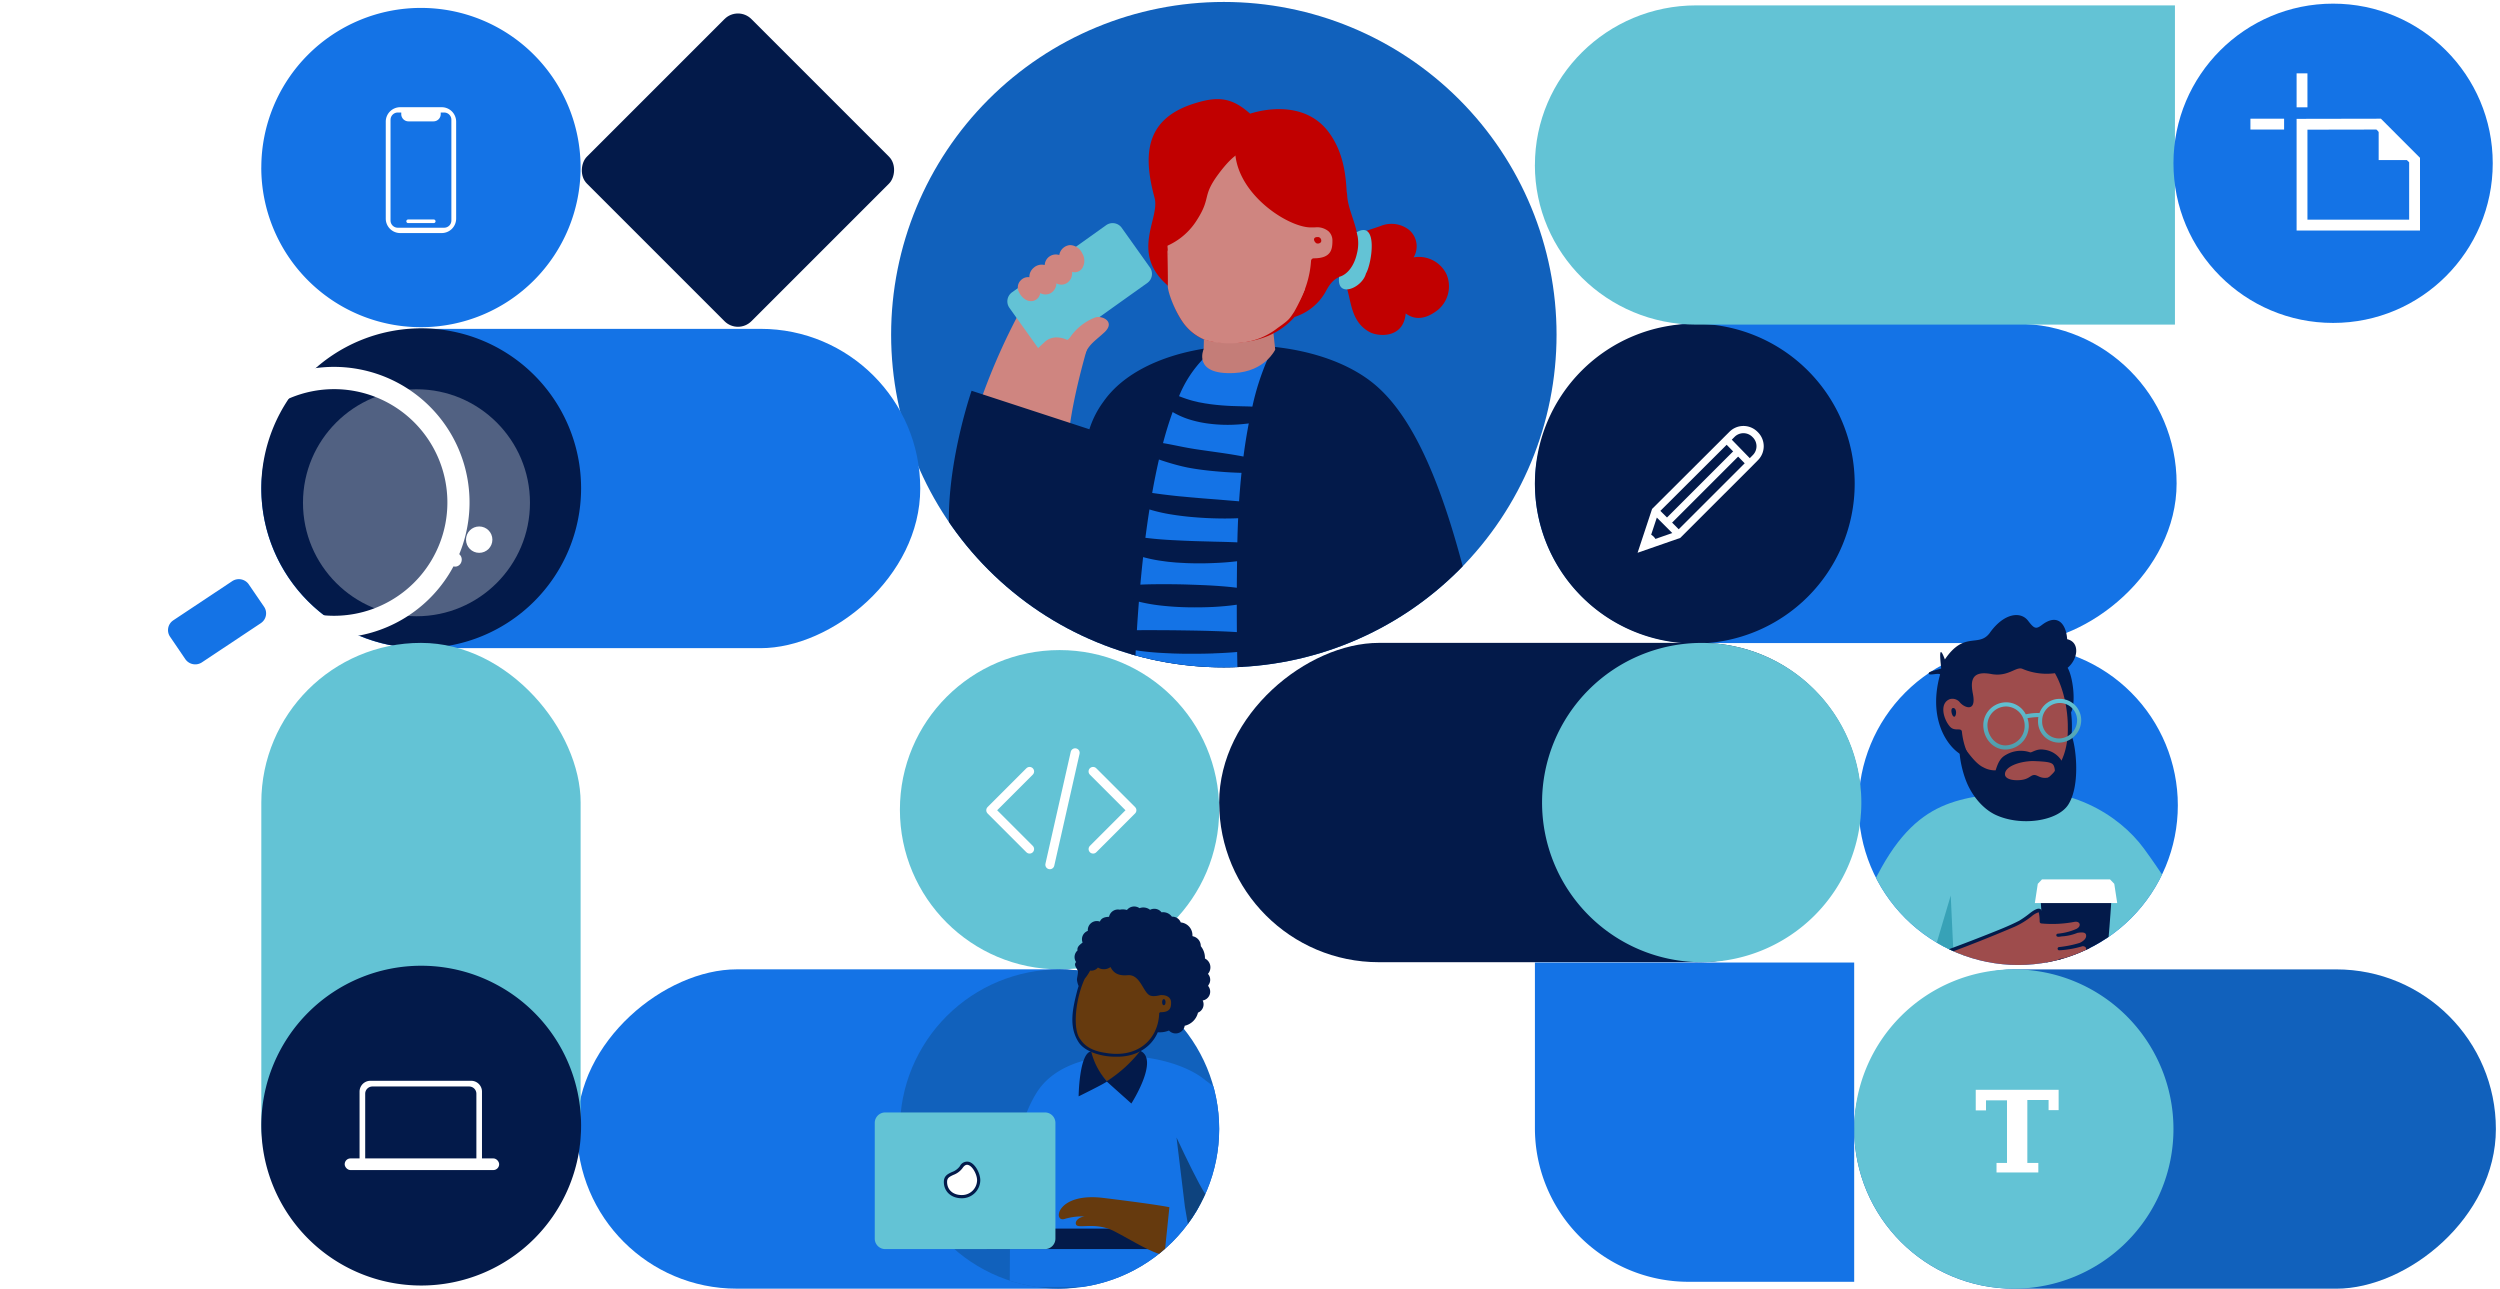 <svg xmlns="http://www.w3.org/2000/svg" viewBox="0 0 691.88 356.65"><defs><clipPath id="a"><path fill="none" d="M0 0h356.65v620.55H0z"/></clipPath><clipPath id="b"><path d="M44.18 0A44.18 44.18 0 1 1 0 44.18 44.18 44.18 0 0 1 44.18 0Z" fill="#f9e292"/></clipPath><clipPath id="c"><path d="M44.18 0A44.18 44.18 0 1 1 0 44.18 44.18 44.18 0 0 1 44.18 0Z" fill="#031a4a"/></clipPath><clipPath id="d"><path d="M92.08 0A92.08 92.08 0 1 1 0 92.08 92.08 92.08 0 0 1 92.08 0Z" fill="#189ed3"/></clipPath><linearGradient id="e" x1=".5" x2=".5" y2="1" gradientUnits="objectBoundingBox"><stop offset="0" stop-color="#63c3d5"/><stop offset="1" stop-color="#4f9caa"/></linearGradient><filter id="f" x="0" y="79.04" width="153.97" height="130.3" filterUnits="userSpaceOnUse"><feOffset dx="-24" dy="3"/><feGaussianBlur stdDeviation="7.5" result="blur"/><feFlood flood-opacity=".12"/><feComposite operator="in" in2="blur"/><feComposite in="SourceGraphic"/></filter></defs><g transform="translate(-814.19 -2123.13)"><g clip-path="url(#a)" transform="rotate(-90 1682.64 797.13)"><g transform="rotate(90 -132.55 310.49)" clip-path="url(#b)"><g transform="rotate(-90 43.69 63.76)" fill="#1473E6" stroke="#707070"><circle cx="63.05" cy="63.05" r="63.05" stroke="none"/><circle cx="63.05" cy="63.05" r="62.55" fill="none"/></g><path d="M-.35 76.33c-1.48 4.02-1.42 6.04-2.02 9 7.45 4.8 89.19-3.63 92.72-11.3-3.14-6.58-10.4-16.57-11.37-17.89-6.84-9.32-21.17-18.49-40.08-15.33-15.18 2-27.5 3.72-39.25 35.52Z" fill="#63c3d5" fill-rule="evenodd"/><g fill-rule="evenodd"><path d="M53.7 94.09h13.37c1.45 0 2.91-23.8 2.91-23.8h-19.6s1.4 23.8 3.32 23.8" fill="#031a4a"/><path d="m70.77 65.9-1.17-1.22H50.76L49.6 65.9l-.81 5.32h22.79Z" fill="#fff"/></g><path d="M76.88 103.5c.47 3.9 3.12 19.47 3.77 23.34a.57.57 0 1 1-1.12.19v-.01c-.61-3.9-3.1-19.52-3.52-23.43q-1.28-11.72-2.35-23.47a.3.3 0 1 1 .6-.06q1.22 11.73 2.62 23.43Z" fill="#141414" fill-rule="evenodd"/><path d="m26.27 85.34-.76-16.2-5.86 19.75Z" fill="#37a2b7"/><g fill-rule="evenodd"><path d="M63.54 84c.07-1.1-.95-1.53-1.94-1.35 2.82-1.17 2.72-4.7-1.28-3.68 2.06-.78 1.83-3.33-.47-3.1a32.1 32.1 0 0 1-9.21.48c.2-6.75-3.1-.43-7.98 1.15l-.05.14a366.47 366.47 0 0 1-31.32 12.05c-.58-.08-5-.8-6.56-1.24a21.72 21.72 0 0 1-5.41-2.1q-.63-.32-1.21-.68c-.93 2.65-6.6 23.88 6.8 26.85 4.1 1.36 11.6-1.36 11.6-1.36 9.5-3.66 18.07-13.3 24.91-18.28a10.93 10.93 0 0 1 6.44-2.07c9.52.4 12.27-.69 13.89-2.3.95-.96.06-2.08-1.16-2.04 0 0 2.87-1.01 2.95-2.46" fill="#9e4c4c"/><path d="M64.1 83.72a1.74 1.74 0 0 0-.96-1.42c1.56-1.35 1.19-4.03-1.15-4.02a1.95 1.95 0 0 0-1.49-2.95 17.7 17.7 0 0 0-2.8.33 29.2 29.2 0 0 1-6.56.21c-.05-3.46-1-3.94-3.75-1.82a27.03 27.03 0 0 1-2.93 2.06c-2.81 1.45-5.78 2.6-8.72 3.77A505.6 505.6 0 0 1 9.5 89.46L3.66 91.3a.47.47 0 0 0 .27.9 406.53 406.53 0 0 0 39.24-14.41 21.88 21.88 0 0 0 4.8-2.96 5.5 5.5 0 0 1 1.89-1.06 11.29 11.29 0 0 1 .26 2.59.52.52 0 0 0 .47.51 32.75 32.75 0 0 0 9.04-.42c1.67-.4 2.23 1.19.6 1.95a16.6 16.6 0 0 1-5.13 1.3.42.42 0 0 0-.37.45c.08.73 1.3.25 1.8.28a13.8 13.8 0 0 0 4.06-.96c.7-.1 2.13-.35 2.36.5.25 1.11-.87 1.86-1.73 2.27a30.15 30.15 0 0 1-5.78 1.17.45.45 0 0 0 .1.89 27.7 27.7 0 0 0 6.43-1.13c.72-.05 1.27.45.9 1.14a3.08 3.08 0 0 1-1.05.94c-1.84 1.13-4.13 1.04-6.2 1.43a.45.45 0 1 0 .1.9c1.66-.14 3.28-.28 4.94-.53.57-.01 1.2.42.8.94-2.78 2.98-9.57 2.33-13.42 2.32-3.09-.13-6.01 1.39-8.32 3.31-8.04 6.78-19.38 18.54-31.01 18.64-3.82.04-8.14-1.14-10.02-4.76-3.98-6.97-.49-19.65.05-21.47-.35-.19-.68-.39-1-.6v-.03a.55.55 0 0 0-.03.07c-.18.6-4.53 14.68-.01 22.6 2.04 3.94 6.74 5.4 10.94 5.33 12.36-.24 23.77-12.05 31.87-18.99 2.4-1.8 5.24-3.27 8.32-2.92l.83.03c3.65.04 7.51.17 10.9-1.41 1.35-.7 3.17-2.3 1.56-3.7.92-.5 2.13-1.4 2-2.68" fill="#031a4a"/></g></g><rect width="88.37" height="177.59" rx="44.18" transform="translate(178.67 353.47)" fill="#1473E6"/><path d="M222.79 353.47a44.25 44.25 0 1 1-44.25 44.24 44.25 44.25 0 0 1 44.25-44.24Z" fill="#031a4a"/><path d="M310.97 353.47c24.4 0 44.18 19.99 44.18 44.64V530.6H266.8V398.1c0-24.65 19.78-44.64 44.18-44.64Z" fill="#63c3d5"/><rect width="88.37" height="177.59" rx="44.18" transform="translate(90.35 266.09)" fill="#031a4a"/><path d="M134.54 355.45a44.18 44.18 0 1 1-44.19 44.19 44.18 44.18 0 0 1 44.19-44.19Z" fill="#63c3d5"/><circle cx="44.18" cy="44.18" r="44.18" transform="translate(88.37 177.73)" fill="#63c3d5"/><rect width="88.37" height="177.29" rx="44.18" transform="translate(0 88.37)" fill="#1473E6"/><rect width="64.54" height="64.54" rx="5.26" transform="rotate(-45 481.1 197.76)" fill="#1473E6"/><rect width="88.37" height="177.59" rx="44.18" transform="rotate(180 44.18 309.71)" fill="#1161bc"/><path d="M44.18 441.83A44.18 44.18 0 1 1 0 486.02a44.18 44.18 0 0 1 44.18-44.19Z" fill="#63c3d5"/><g transform="rotate(90 -44.68 133.05)" clip-path="url(#c)"><circle cx="60.07" cy="60.07" r="60.07" transform="translate(-10.92 -19.86)" fill="#1161bc"/><path d="M81.7 59.9v.2c-.01 1.2.06 3.12.2 5.42a14.13 14.13 0 0 0 4.52-.52 39.22 39.22 0 0 0-4.72-5.1ZM30.38 87.89c.24-19.7-.6-40.84 7.45-53.74 8.9-14.28 36.96-11.82 46.88-3.32a66.32 66.32 0 0 1 18.98 21.03c4.82 8.2 7.79 24.12.46 29.25-6.47 3.22-14.95 3.78-21.39 3.44.12 1.28.24 2.41.35 3.34Z" fill="#1473E6" fill-rule="evenodd"/><path d="M85.68 64.76a38.9 38.9 0 0 0-3.54-3.81c.02 1.07.08 2.48.17 4.11a17.3 17.3 0 0 0 3.37-.3ZM82.4 87.44l-.26-2.47a44.4 44.4 0 0 1-9.37-1.46.45.45 0 0 1-.34-.48l1.75-17.9a.44.44 0 0 1 .5-.4c1.4.14 4.2.33 6.73.34a89.1 89.1 0 0 1-.16-4.97v-.01a116.18 116.18 0 0 0-6.2-5.38.45.45 0 0 1 .56-.7c.19.15 2.86 2.29 5.65 4.87l.88.82a41.06 41.06 0 0 1 4.45 4.79 15.04 15.04 0 0 0 4.08-1.8.45.45 0 1 1 .5.74 15.38 15.38 0 0 1-4.63 2 13.58 13.58 0 0 1-4.19.53h-.89a84.4 84.4 0 0 1-6.43-.3l-1.67 17.07a46.14 46.14 0 0 0 8.7 1.33l.9.05c6.45.3 14.87-.37 20.96-3.38 4.21-2.98 4.38-9.46 4.11-13.06a38.47 38.47 0 0 0-4.73-15.58 67.99 67.99 0 0 0-15.59-18.42 53.8 53.8 0 0 0-3.17-2.4 22.14 22.14 0 0 0-5.56-3.4 44.85 44.85 0 0 0-18.4-3.47c-10.38.2-18.53 3.83-22.37 9.99-7.1 11.4-7.22 29.53-7.33 47.08-.01 1.96-.02 3.98-.05 5.97ZM37.45 33.91c4-6.41 12.43-10.2 23.11-10.4a47.49 47.49 0 0 1 16.06 2.47 26.35 26.35 0 0 1 8.32 4.46 55.76 55.76 0 0 1 2.83 2.11 68.95 68.95 0 0 1 16.3 19.08c5.1 8.7 7.78 24.63.34 29.85a.54.54 0 0 1-.06.03c-5.57 2.77-11.98 3.58-17.57 3.58-1 0-2.8-.02-3.73-.07.1 1.07.2 2.02.3 2.82a.44.44 0 0 1-.12.34.45.45 0 0 1-.33.15H30.38a.45.45 0 0 1-.32-.13.45.45 0 0 1-.13-.32c.03-2.13.04-4.31.06-6.42.1-17.67.22-35.94 7.46-47.55Z" fill="none"/><path d="m53.22 18.2-.45 5.1c-.07 3 4.51 7.7 4.51 7.7s9.1-5.13 9.16-8.05l-.52-5.5" fill="#663a0e" fill-rule="evenodd"/><path d="M52.94 22.7a18.92 18.92 0 0 0 4.33 8.24 36.65 36.65 0 0 0 9.25-8.38c5.36 2.35-2.46 14.57-2.46 14.57s-6.2-5.53-6.79-6.08c-.58.55-7.81 4.1-7.81 4.1s.15-12.02 3.48-12.44" fill="#031a4a" fill-rule="evenodd"/><path d="M56.67 31.12c-1 .58-3.93 2.03-6.75 3.37.13-4.1.94-9.9 2.73-10.79a18.53 18.53 0 0 0 4.02 7.42m10.05-7.55a2.38 2.38 0 0 1 1.14 1.46c.47 1.56-.08 4.1-1.6 7.33a40.98 40.98 0 0 1-2.24 4.1c-1.2-1.04-4.83-4.16-6.05-5.23a36.53 36.53 0 0 0 8.75-7.66m-2.6 14a.43.43 0 0 0 .06 0 .45.45 0 0 0 .31-.2c.23-.33 5.51-8.37 4.23-12.6a3.3 3.3 0 0 0-1.95-2.17.45.45 0 0 0-.53.14 35.08 35.08 0 0 1-8.87 7.82 17.88 17.88 0 0 1-3.98-7.53.45.45 0 0 0-.49-.32c-3.63.44-3.88 11.26-3.89 12.49a.45.45 0 0 0 .64.4c1.1-.52 6.17-2.93 7.61-3.8l6.57 5.67a.45.45 0 0 0 .3.1" fill="none"/><path d="M24.09 77.41h44.65a2.61 2.61 0 0 0 2.3-2.83 2.61 2.61 0 0 0-2.3-2.83H24.09a2.61 2.61 0 0 0-2.31 2.83 2.61 2.61 0 0 0 2.3 2.83" fill="#031a4a" fill-rule="evenodd"/><path d="M74.58 65.83c-3.36-.68-11.25-1.71-18.26-2.57-13.1-1.61-14.07 6.96-10.68 5.8a16.76 16.76 0 0 1 5.44-.68c-1.9.3-2.77 1.55-2.27 2.34.7 1.1 5.42-.89 10.6 1.8 4.6 2.38 10.35 6.05 13.8 6.59Z" fill="#663a0e" fill-rule="evenodd"/><path d="m78.88 65.72-2.32-19.17s3.77 8.12 6.28 12.76 3.76 5.8 3.76 5.8L80 72.26Z" fill="#0e437e"/></g><g transform="rotate(90 90.4 265.7)" clip-path="url(#d)"><g transform="translate(-26.37 -36.08)" fill="#1161bc" stroke="#707070"><circle cx="122.13" cy="122.13" r="122.13" stroke="none"/><circle cx="122.13" cy="122.13" r="121.63" fill="none"/></g><path d="M22.9 115.97A175.24 175.24 0 0 1 36.4 84.3c3.76-8.49 13.58-15.8 13.98-12.46.85 7.21 6.05 17.13 6.05 17.13-2.07 5.8-7.17 23.48-7.52 34.2Z" fill="#cf8580" fill-rule="evenodd"/><path d="m32.74 84.66 7.82 10.95a3.1 3.1 0 0 0 4.3.72L70.9 77.77a3.09 3.09 0 0 0 .72-4.3l-7.8-10.96a3.09 3.09 0 0 0-4.32-.72L33.47 80.35a3.09 3.09 0 0 0-.73 4.31" fill="#63c3d5" fill-rule="evenodd"/><path d="M52.92 69.62a3.92 3.92 0 0 1 .02 3.98 2.5 2.5 0 0 1-2.87 1.1 3.19 3.19 0 0 1-1.13 2.87 2.8 2.8 0 0 1-3.2.3 3.15 3.15 0 0 1-1.61 2.73 2.98 2.98 0 0 1-2.53.13l-.33-.15a2.72 2.72 0 0 1-.6 1.33 2.56 2.56 0 0 1-2.3.87 3.24 3.24 0 0 1-1.52-.64 5.1 5.1 0 0 1-1.5-1.9 2.77 2.77 0 0 1 .55-3.22 2.77 2.77 0 0 1 2.36-.84 3.28 3.28 0 0 1 1.18-2.6 3.31 3.31 0 0 1 3.06-.77 2.5 2.5 0 0 1 .05-.38A3.09 3.09 0 0 1 44 70.32a3.08 3.08 0 0 1 2.55-.28 1.84 1.84 0 0 1 .13-.57 3.29 3.29 0 0 1 2.81-2.18 3.85 3.85 0 0 1 3.42 2.33Z" fill="#cf8580"/><path d="M42.5 94.1c2.2-2 5.04-1.2 6.5-.44a14.82 14.82 0 0 1 7.52-6.35c1.85-.6 5.66 1.16 2.53 4.1-2.42 2.26-4.21 3.25-5.33 5.88l-3.98-.25a10.24 10.24 0 0 1-.46 1.21c-2.34 5.05-8.87 2.42-9.7.14-.45-1.22.65-2.21 2.93-4.28" fill="#cf8580" fill-rule="evenodd"/><path d="M54.87 118.26a26.03 26.03 0 0 1 3.9-7.65c13.39-19.17 56.36-20.5 75.13-4.69 19.28 16.24 29.8 63.89 40.2 136.22-23.17 7.27-131.05-56.48-129.34-67.61-7.4-.03-20.27-1.36-25.74-14-8.38-19.36 3.25-52.93 3.25-52.93Z" fill="#031a4a" fill-rule="evenodd"/><path d="M66.3 204.65s-.9-87.94 20-106.86c5.75.6 19.4-.32 19.4-.32s-8.48 14.7-9.14 52.76c-.68 39.38 1.1 54.75 1.1 54.75Z" fill="#1473E6" fill-rule="evenodd"/><path d="M96.83 204.6c-.13-1.4-.39-4.9-.62-10.02a113.1 113.1 0 0 1-6.61.54c-2.53.14-5.06.2-7.6.22-1.26.01-2.53-.02-3.8-.04-1.28-.05-2.55-.08-3.83-.17a60.2 60.2 0 0 1-7.21-.84c-.1 4.77-.11 8.87-.11 10.3Zm-17.15-95.5a32.73 32.73 0 0 0 4.15 1.37c.42.09.84.19 1.25.3l1.28.23c.42.1.86.14 1.3.21l.64.1.66.08c1.75.22 3.54.35 5.34.43l2.72.08 1.38.03.72.02.85.04v.03a70.34 70.34 0 0 1 4.46-13.71c-3.5.2-13 .7-17.87.27a32.57 32.57 0 0 0-6.88 10.52Zm9.4 71.2c-2.39.08-4.77.1-7.16.09-1.2 0-2.4-.04-3.59-.07-1.2-.05-2.4-.1-3.6-.17a74.2 74.2 0 0 1-7.03-.72c-.17 3.47-.3 6.72-.4 9.65 2.38.06 4.83.08 7.28.1h7.41l7.46.02c2.18 0 4.37.03 6.54.1a554.72 554.72 0 0 1-.23-9.4c-2.24.2-4.46.31-6.69.39Zm-13.8-19.16c2.31 0 4.64.02 6.96.1s4.66.16 7 .3c2.14.14 4.3.3 6.43.58q.02-3.51.07-7.34c-2.17.27-4.3.42-6.45.5q-3.46.16-6.94.04c-.58-.01-1.16-.05-1.74-.08s-1.16-.06-1.74-.1c-1.17-.1-2.34-.2-3.5-.38a40.44 40.44 0 0 1-5.63-1.12c-.29 2.56-.54 5.1-.77 7.62 2.1-.1 4.2-.12 6.3-.12Zm-.33 12.72 3.52.03 3.53.05c2.35.04 4.71.08 7.07.16 2.2.07 4.42.15 6.62.3q-.03-3.57-.03-7.59c-2.15.32-4.3.5-6.44.62q-3.56.17-7.13.1a79.35 79.35 0 0 1-7.14-.45 48.22 48.22 0 0 1-6.38-1.1c-.21 2.7-.4 5.33-.55 7.89 2.29-.02 4.6-.02 6.93 0Zm9.06-31.25a77.79 77.79 0 0 1-6.64-.8 44.95 44.95 0 0 1-5.88-1.36 279.23 279.23 0 0 0-1.12 7.85c1.81.23 3.7.4 5.6.53l1.64.1 1.64.08c1.1.06 2.2.11 3.31.15 2.22.09 4.45.13 6.68.2 2.19.05 4.41.1 6.58.2q.07-3.47.22-6.68a85.67 85.67 0 0 1-5.39.06q-3.32-.05-6.64-.33Zm14.97-25.97-.34.05-1.44.15c-.97.09-1.95.15-2.94.18a40.46 40.46 0 0 1-5.94-.27 30.87 30.87 0 0 1-5.95-1.26 22.43 22.43 0 0 1-4.46-2 101.5 101.5 0 0 0-2.66 8.6c1.66.28 3.3.62 4.9.94 1.9.38 3.75.7 5.68.97l5.84.83c1.95.29 3.9.6 5.84.98.44-3.38.94-6.43 1.47-9.17ZM91.08 130c-2-.16-4-.36-6.03-.65a63.42 63.42 0 0 1-3.06-.51 53.38 53.38 0 0 1-3.02-.72 69.04 69.04 0 0 1-4.85-1.49 185.74 185.74 0 0 0-1.87 9.25c1.9.29 3.86.53 5.83.75l1.59.17 1.59.14c1.06.11 2.13.2 3.2.29 2.14.2 4.29.34 6.44.52l5.4.45q.28-4.18.67-7.88a100.06 100.06 0 0 1-5.88-.32Zm-5.3-32.77a.75.75 0 0 1 .59-.19c5.62.6 19.14-.31 19.27-.32a.75.75 0 0 1 .7 1.13c-.08.14-8.39 15.04-9.03 52.4-.66 38.85 1.08 54.86 1.1 55.02a.76.76 0 0 1-.75.84H66.3c-.41 0-.74-.67-.75-1.08 0-.22-.2-22.68 2.17-46.79 3.18-32.5 9.27-53.03 18.08-61Z" fill="#031a4a" fill-rule="evenodd"/><path d="m104.88 82.95 1.42 13.27s-2.8 6.07-11.4 6.48c-11.6.56-8.41-6.62-8.41-6.62l.32-11.98" fill="#c47d78" fill-rule="evenodd"/><g><path d="M75.53 59.77c.25-18.13 18.44-19.6 27-17.63 7.03 1.61 14.7 7.67 13.9 19.48 4.22-.37 6.44 1.63 6.44 4.48s-.68 5.6-5.92 5.6c-.5 8.67-6.06 24.3-27.73 21.52-11.06-1.42-13.9-18.64-13.7-33.45" fill="#cf8580" fill-rule="evenodd"/><path d="M99.35 30.92c-5.18-4.58-9-4.92-15.83-2.7-13.7 4.47-13.63 14.87-10.6 26.04 1.5 5.6-6.61 14.9 3.17 23.8l.45.43c1.83 7.7 5.48 14.56 12.58 15.48a39.35 39.35 0 0 0 5.01.33c6.18 0 11.32-1.66 15.3-4.97a20.07 20.07 0 0 0 2.23-2.15 15.03 15.03 0 0 0 8.78-7.34c1.45-2.68 2.65-3.3 3.79-3.82 3.72 3.04 1.41 11.76 8.28 15.38 2.37 1.24 9.3 1.78 9.9-5.2 2.9 2.2 6.14 1.26 8.98-1.03a8.48 8.48 0 0 0 2.27-9.9 8.48 8.48 0 0 0-9.06-4.58 5.97 5.97 0 0 0-1.18-7.54 7.86 7.86 0 0 0-7.86-1.18c-1.93.73-4.7 1.39-6.51 2.69-.65-3.94-2.65-7.62-2.83-11.07a8.34 8.34 0 0 0-.14-1.07c-.25-4.15-.74-10.85-5.04-16.56-6.1-8.09-16.6-6.67-21.7-5.04Zm-4.09 11.34C96.45 54 110.64 62.75 116.5 62.39a13.38 13.38 0 0 0 1.36-.04 4.99 4.99 0 0 1 3.19 1.12 3.45 3.45 0 0 1 1.08 2.63c0 2.45-.4 4.85-5.16 4.85a.76.76 0 0 0-.76.7c-.14 2.5-1.13 11.05-7.73 16.52-4.69 3.89-11.13 5.33-19.16 4.3-4.7-.6-8.22-4.37-10.44-11.19-2.29-7-2.67-15.56-2.59-21.5.08-5.83 2.08-10.31 5.92-13.33 3.57-2.8 8.47-4.03 13.06-4.2Zm23.07 22.82c-1.84-.19-1.4 1.24-.61 1.72a1.12 1.12 0 0 0 1.25-.35 1.03 1.03 0 0 0-.64-1.37Z" fill="#c10000" fill-rule="evenodd"/><path d="M124 76.09c2.58-.72 4.26-3.52 4.9-6.42a11.44 11.44 0 0 0-.05-5.95c6.06-3.42 4.16 8.82 2.56 11.44-1 3.99-8.22 7.03-7.42.93" fill="#63c3d5" fill-rule="evenodd"/><path d="M76.47 68.56s.18 8.7.1 9.98 1.5 6.2 4.13 10.03a13.7 13.7 0 0 0 6.45 5.05 24.79 24.79 0 0 0 9.6.67 19.07 19.07 0 0 0 10.24-4.08c3.25-2.25 3.3-2.6 4.56-4.46a45.72 45.72 0 0 0 3.02-6.4l-23.14 9.13-11-5.57Z" fill="#cf8580"/><path d="M97.27 41.64s-2-.32-6.69 6-1.86 6.4-6.07 12.9a18.43 18.43 0 0 1-10.63 7.85l3.59-28.61Z" fill="#c10000"/></g></g><path d="M55.03 475.47v22.94H49.4v-2.78h2.82v-5.88H34.8v3.04h-2.65v-11.57h2.65v2.9h17.32v-5.81h-2.78v-2.84Z" fill="#fff"/><path d="m205.27 383.47 9.98 3.3 19.72 19.78 1.48 1.48a4.47 4.47 0 0 1 0 6.31l-.15.15a4.47 4.47 0 0 1-6.31 0l-1.58-1.56-19.77-19.78ZM215.25 386.78l-6.5 6.49M234.97 406.55l-6.56 6.38" fill="none" stroke="#fff" stroke-miterlimit="10" stroke-width="2"/><path d="M209.06 384.73a3.71 3.71 0 0 1-.9 1.56 3.72 3.72 0 0 1-1.62.96l-1.27-3.78Z" fill="#fff"/><path fill="none" stroke="#fff" stroke-miterlimit="10" stroke-width="2" d="m212 390.02 19.7 19.7"/><g fill="none" stroke="#fff" stroke-linecap="round" stroke-width="2.5"><path d="m143.14 213.62-10.74-10.74-10.74 10.74M121.66 231.2l10.74 10.73 10.74-10.74" stroke-linejoin="round"/><path d="m148.3 226.23-30.97-7"/></g><path d="M10.95 173.67v44.2a2.9 2.9 0 0 0 2.9 2.9h32.02a2.9 2.9 0 0 0 2.9-2.9v-44.2a2.9 2.9 0 0 0-2.9-2.9H13.85a2.9 2.9 0 0 0-2.9 2.9" fill="#63c3d5" fill-rule="evenodd"/><path d="M29.55 190.34c-2.5 0-4.08 1.91-4.08 4.5a4.61 4.61 0 0 0 4.53 4.7c2.5 0 6.74-2.79 3.63-4.84-2.16-1.43-1.58-4.36-4.08-4.36" fill="#fff" fill-rule="evenodd"/><path d="M34.28 196.32a1.06 1.06 0 0 1-.05.32c-.38 1.26-2.7 2.45-4.23 2.45a4.17 4.17 0 0 1-4.09-4.25c0-2.43 1.46-4.05 3.64-4.05 1.07 0 1.4.6 1.93 1.73a5.5 5.5 0 0 0 1.9 2.55c.75.5.9.95.9 1.25m-9.26-1.48a5.07 5.07 0 0 0 4.98 5.14c1.88 0 4.57-1.38 5.08-3.08a2.22 2.22 0 0 0-1.2-2.58 4.71 4.71 0 0 1-1.6-2.17c-.5-1.1-1.04-2.26-2.73-2.26-2.67 0-4.53 2.04-4.53 4.95" fill="#031a4a" fill-rule="evenodd"/><rect width="88.37" height="182.36" rx="44.18" transform="translate(177.26 1)" fill="#1473E6"/><path d="M221.51 1a44.25 44.25 0 1 1-44.24 44.24A44.25 44.25 0 0 1 221.5 1Z" fill="#031a4a"/><rect width="64.39" height="64.39" rx="5.26" transform="rotate(-45 292.45 -252.25)" fill="#031a4a"/><path d="M310.28 1a44.18 44.18 0 1 1-44.19 44.18A44.18 44.18 0 0 1 310.28.99Z" fill="#1473E6"/><rect width="88.37" height="177.59" rx="44.18" transform="rotate(90 88.86 89.86)" fill="#63c3d5"/><g><path d="M292.14 39.44a4 4 0 0 1 4-4h26.83a4 4 0 0 1 4 4v11.48a4 4 0 0 1-4 4h-26.83a4 4 0 0 1-4-4Zm31.36-2.68h-27.88a2 2 0 0 0-2 2V51.6a2 2 0 0 0 2 2h27.88a2 2 0 0 0 2-2v-.95h-.45a2 2 0 0 1-2-2v-6.92a2 2 0 0 1 2-2h.45v-.96a2 2 0 0 0-2-2Z" fill="#fff"/><path fill="none" stroke="#fff" stroke-linecap="round" d="M295.4 41.63v7.09"/></g><path d="M45.11 1A44.25 44.25 0 1 1 .87 45.23 44.25 44.25 0 0 1 45.1 1Z" fill="#031a4a"/><g transform="rotate(90 16.73 40.8)" fill="#fff"><path d="M5.68 21.78H4.12V3a3 3 0 0 1 3-3H35a3 3 0 0 1 3 3v18.78h-1.55V3.58a2 2 0 0 0-2-2H7.68a2 2 0 0 0-2 2v18.2Z"/><rect width="42.75" height="3.23" rx="1.61" transform="translate(0 21.48)"/></g><path d="M90.25 353.47v88.36H1.9v-45.85a42.52 42.52 0 0 1 42.51-42.51Z" fill="#1473E6"/></g><g fill-rule="evenodd"><path d="M1386.13 2316.45c-3.29-14.37-12.63-15.4-19.4-14.18-5.39.98-10.62 5.62-10.01 14.59a3.03 3.03 0 0 0-5.12 1.38c-.59 2.46.97 8.03 4.97 7.33.38 6.59 5.83 16.24 16.63 16.15 11.77-.1 15.83-12.53 12.93-25.27" fill="#9e4c4c"/><path d="M1364.93 2298.19c3.86-5.37 8.46-5.97 10.53-3.27 1.68 2.18 2.16 2.44 3.84 1.16 4.34-3.3 6.7-.27 6.98 3.95 3.57.8 3.08 5.44.13 7.92 1.46 2.44 2.36 9.66.96 12.32.8 6.87-.48 13.07-3.67 17.1-7.42 9.38-22.3 4.13-25.86-5-3.45-1.15-10.54-8.95-6.72-22.6-.55-.51-3.64.62-3.08-.48.16-.32 2.61-.9 3.37-1.13.07-.17-1.12-8.25 1.03-2.53 5.44-8.07 9.36-3.09 12.5-7.44Zm8.93 10.03c-1.73-.7-3.9 2.32-8.58 1.45-5.6-1.04-5.77 2.04-5.08 5.52 1.05 5.36-2.6 3.7-3.73 2.18a2.67 2.67 0 0 0-2.6-.77c-2.97 1.06-1.9 5.35-.16 7.46 1.28 1.69 3.15.31 3.43 1.48 2.04 20.08 29.72 21.89 29.32-1.07.04-4.94-1.19-10.95-3.57-15.03a17.16 17.16 0 0 1-9.03-1.22Zm-19.2 10.86c.32-.05.73.15.85.88s-.14 1.47-.45 1.52-.66-.51-.78-1.25.08-1.1.39-1.15Z" fill="#031a4a"/></g><path d="M1376.89 2337.65c-.87.18-1.37 1.23-3.78 1.38-2.64.17-4-.6-4.04-1.56-.1-2.17 3.92-3.64 7.73-3.72 4.89.18 5.58.44 5.93 1.72.45 1.62-.23 2.5-1.26 2.76-2.8.69-3.3-.86-4.58-.58Zm7.88-3.95a6.64 6.64 0 0 0-4.95-3.1c-1.96-.31-3.12.75-3.75.76a8.04 8.04 0 0 0-6.72.67c-1.77.94-2.3 2.58-2.87 4.3a6.76 6.76 0 0 1-3.43-.86c-2.67-1.24-5.42-5.98-6.2-6.64-.6-.5-.73 4.47 1.33 10.07 1.57 4.27 4.72 8.05 8.25 9.72 6.97 3.29 17.23 1.81 20.17-2.82 3.61-5.7 1.89-17.2.92-18.92s-.34 6.44-2.75 6.82Z" fill="#031a4a" fill-rule="evenodd"/><path d="M24.98 16.96a4.66 4.66 0 0 1-4.69-4.83 4.9 4.9 0 0 1 4.79-4.98 4.78 4.78 0 0 1 4.88 4.78 5.07 5.07 0 0 1-4.99 5.03m-14.89 1.92c-2.67 0-4.93-2.59-4.93-5.65a5.2 5.2 0 0 1 5.28-5.12 5.28 5.28 0 0 1 5.02 5.5 5.39 5.39 0 0 1-5.37 5.27M25.08 6a5.94 5.94 0 0 0-5.52 3.91 16.37 16.37 0 0 0-3.8.37 6.1 6.1 0 0 0-5.34-3.32A6.35 6.35 0 0 0 4 13.23c0 3.75 2.73 6.8 6.08 6.8a6.55 6.55 0 0 0 6.51-6.42 7.07 7.07 0 0 0-.37-2.27 20.8 20.8 0 0 1 3.03-.3 6.32 6.32 0 0 0-.1 1.1 5.84 5.84 0 0 0 5.83 5.98 6.24 6.24 0 0 0 6.12-6.19A5.92 5.92 0 0 0 25.08 6" transform="translate(1359.07 2310.54)" fill-rule="evenodd" fill="url(#e)"/><g fill-rule="evenodd"><path d="M1112.76 2397.14c2.8-10.06 8.77-10.55 13.73-9.65 3.95.72 9 3.98 8.55 10.55 2.35-.2 3.58.9 3.58 2.49s-.38 3.11-3.29 3.11c-.28 4.83-3.19 13.16-15.3 11.4-9.32-1.35-9.86-8.6-7.27-17.9" fill="#663a0e"/><path d="M1129.55 2374.47a2.55 2.55 0 0 0-3.47.5 4.15 4.15 0 0 0-1.98-.08 2.51 2.51 0 0 0-2.98 1.97c-1.04.04-2.1.24-2.53 1.32a2.5 2.5 0 0 0-3.34 2.57 2.47 2.47 0 0 0-1.45 3.23c-.74.6-1.6 1.17-1.4 2.19a2.45 2.45 0 0 0-.4 3.21c-.85.88.43 1.88.52 2.62.03.82-.36 1.97-.26 2.46a6.25 6.25 0 0 0 .44 1.56c-.12.36-.23.73-.34 1.12-1.38 5.26-2.35 10 .18 14.16 1.7 3 6.8 4.37 10.67 4.27 5.21.1 9.55-2.44 11.4-6.76a6.86 6.86 0 0 0 3.1-.48 2.53 2.53 0 0 0 4.35-1.32 4.88 4.88 0 0 0 3.67-3.63 2.47 2.47 0 0 0 1.31-3.36l.01-.01a2.47 2.47 0 0 0 1.52-3.98v-.2a2.45 2.45 0 0 0-.08-3.18 2.73 2.73 0 0 0-.83-4.25 5.18 5.18 0 0 0-1.15-3.42 2.74 2.74 0 0 0-2.24-2.74l-.07-.12a3.55 3.55 0 0 0-3.23-3.7 2.5 2.5 0 0 0-2.46-1.6 2.98 2.98 0 0 0-2.86-1.2 2.55 2.55 0 0 0-3.18-.7 3 3 0 0 0-2.92-.45Zm-8.02 16.28c.77 1.61 2.12 2.51 4.77 2.27 3.45-.3 4.24 4.74 6.13 5.6 1.1.48 2.9-.12 2.91-.08 1.52-.11 2.96.5 2.95 2.06 0 1.35-.22 2.66-2.88 2.66a.42.42 0 0 0-.42.4c-.25 6.92-5.76 12.47-14.88 10.85-3.3-.47-5.54-1.66-6.87-3.66-2.37-2.74-1.34-11.53 1.15-16.84a13.69 13.69 0 0 0 1.5-2.27 2.37 2.37 0 0 0 2.16-.85 3.04 3.04 0 0 0 3.48-.14Zm14.75 8.9c-.62-.01-.62 1.7 0 1.67.63.02.63-1.68 0-1.66Z" fill="#031a4a"/></g><circle cx="44.18" cy="44.18" r="44.18" transform="rotate(-90 1814.1 398.4)" fill="#1473E6"/><g><circle cx="31.41" cy="31.41" r="31.41" fill="#fff" transform="translate(898.04 2230.86)" opacity=".31"/><circle cx="3.65" cy="3.65" r="3.65" fill="#fff" transform="translate(943.16 2268.83)"/><ellipse cx="1.9" cy="1.75" rx="1.9" ry="1.75" transform="rotate(-79 1851.75 570.76)" fill="#fff"/><circle cx="37.54" cy="37.54" r="37.54" fill="none" transform="translate(893.08 2218.7)"/><g transform="translate(814.19 2123.12)" filter="url(#f)"><path d="M123.61 99.24a37.48 37.48 0 0 0-41 52.95l-13.9 9.34a3.32 3.32 0 0 0-4.44-.71l-16.32 10.85a.21.21 0 0 1-.05.03 3.25 3.25 0 0 0-.83 4.5l4.22 6.2a3.35 3.35 0 0 0 4.6.89l16.31-10.85a.21.21 0 0 1 .05-.03 3.25 3.25 0 0 0 .84-4.51l-.2-.3 13.52-9.1a37.5 37.5 0 1 0 37.2-59.26Zm23.63 42.81a31.4 31.4 0 0 1-30.78 25.38 31.77 31.77 0 0 1-6-.58 31.36 31.36 0 1 1 36.78-24.8Z" fill="#fff"/></g><g><path d="m883.04 2284.86 4.23 6.19a3.24 3.24 0 0 1-.84 4.5l-.05.04-16.31 10.85a3.34 3.34 0 0 1-4.6-.9l-4.21-6.19a3.24 3.24 0 0 1 .83-4.5l.05-.04 16.31-10.84a3.34 3.34 0 0 1 4.6.9Z" fill="#1473E6"/></g></g><g><path d="M1451.28 2157.52v27.91h31.15v-18l-9.94-9.95Z" fill="none" stroke="#fff" stroke-miterlimit="10" stroke-width="3"/><path d="m1472.49 2157.48 9.94 9.94h-9.94Z" fill="#fff"/><path fill="none" stroke="#fff" stroke-miterlimit="10" stroke-width="3" d="M1437 2157.48h9.32M1451.28 2143.43v9.4"/></g></g></svg>
